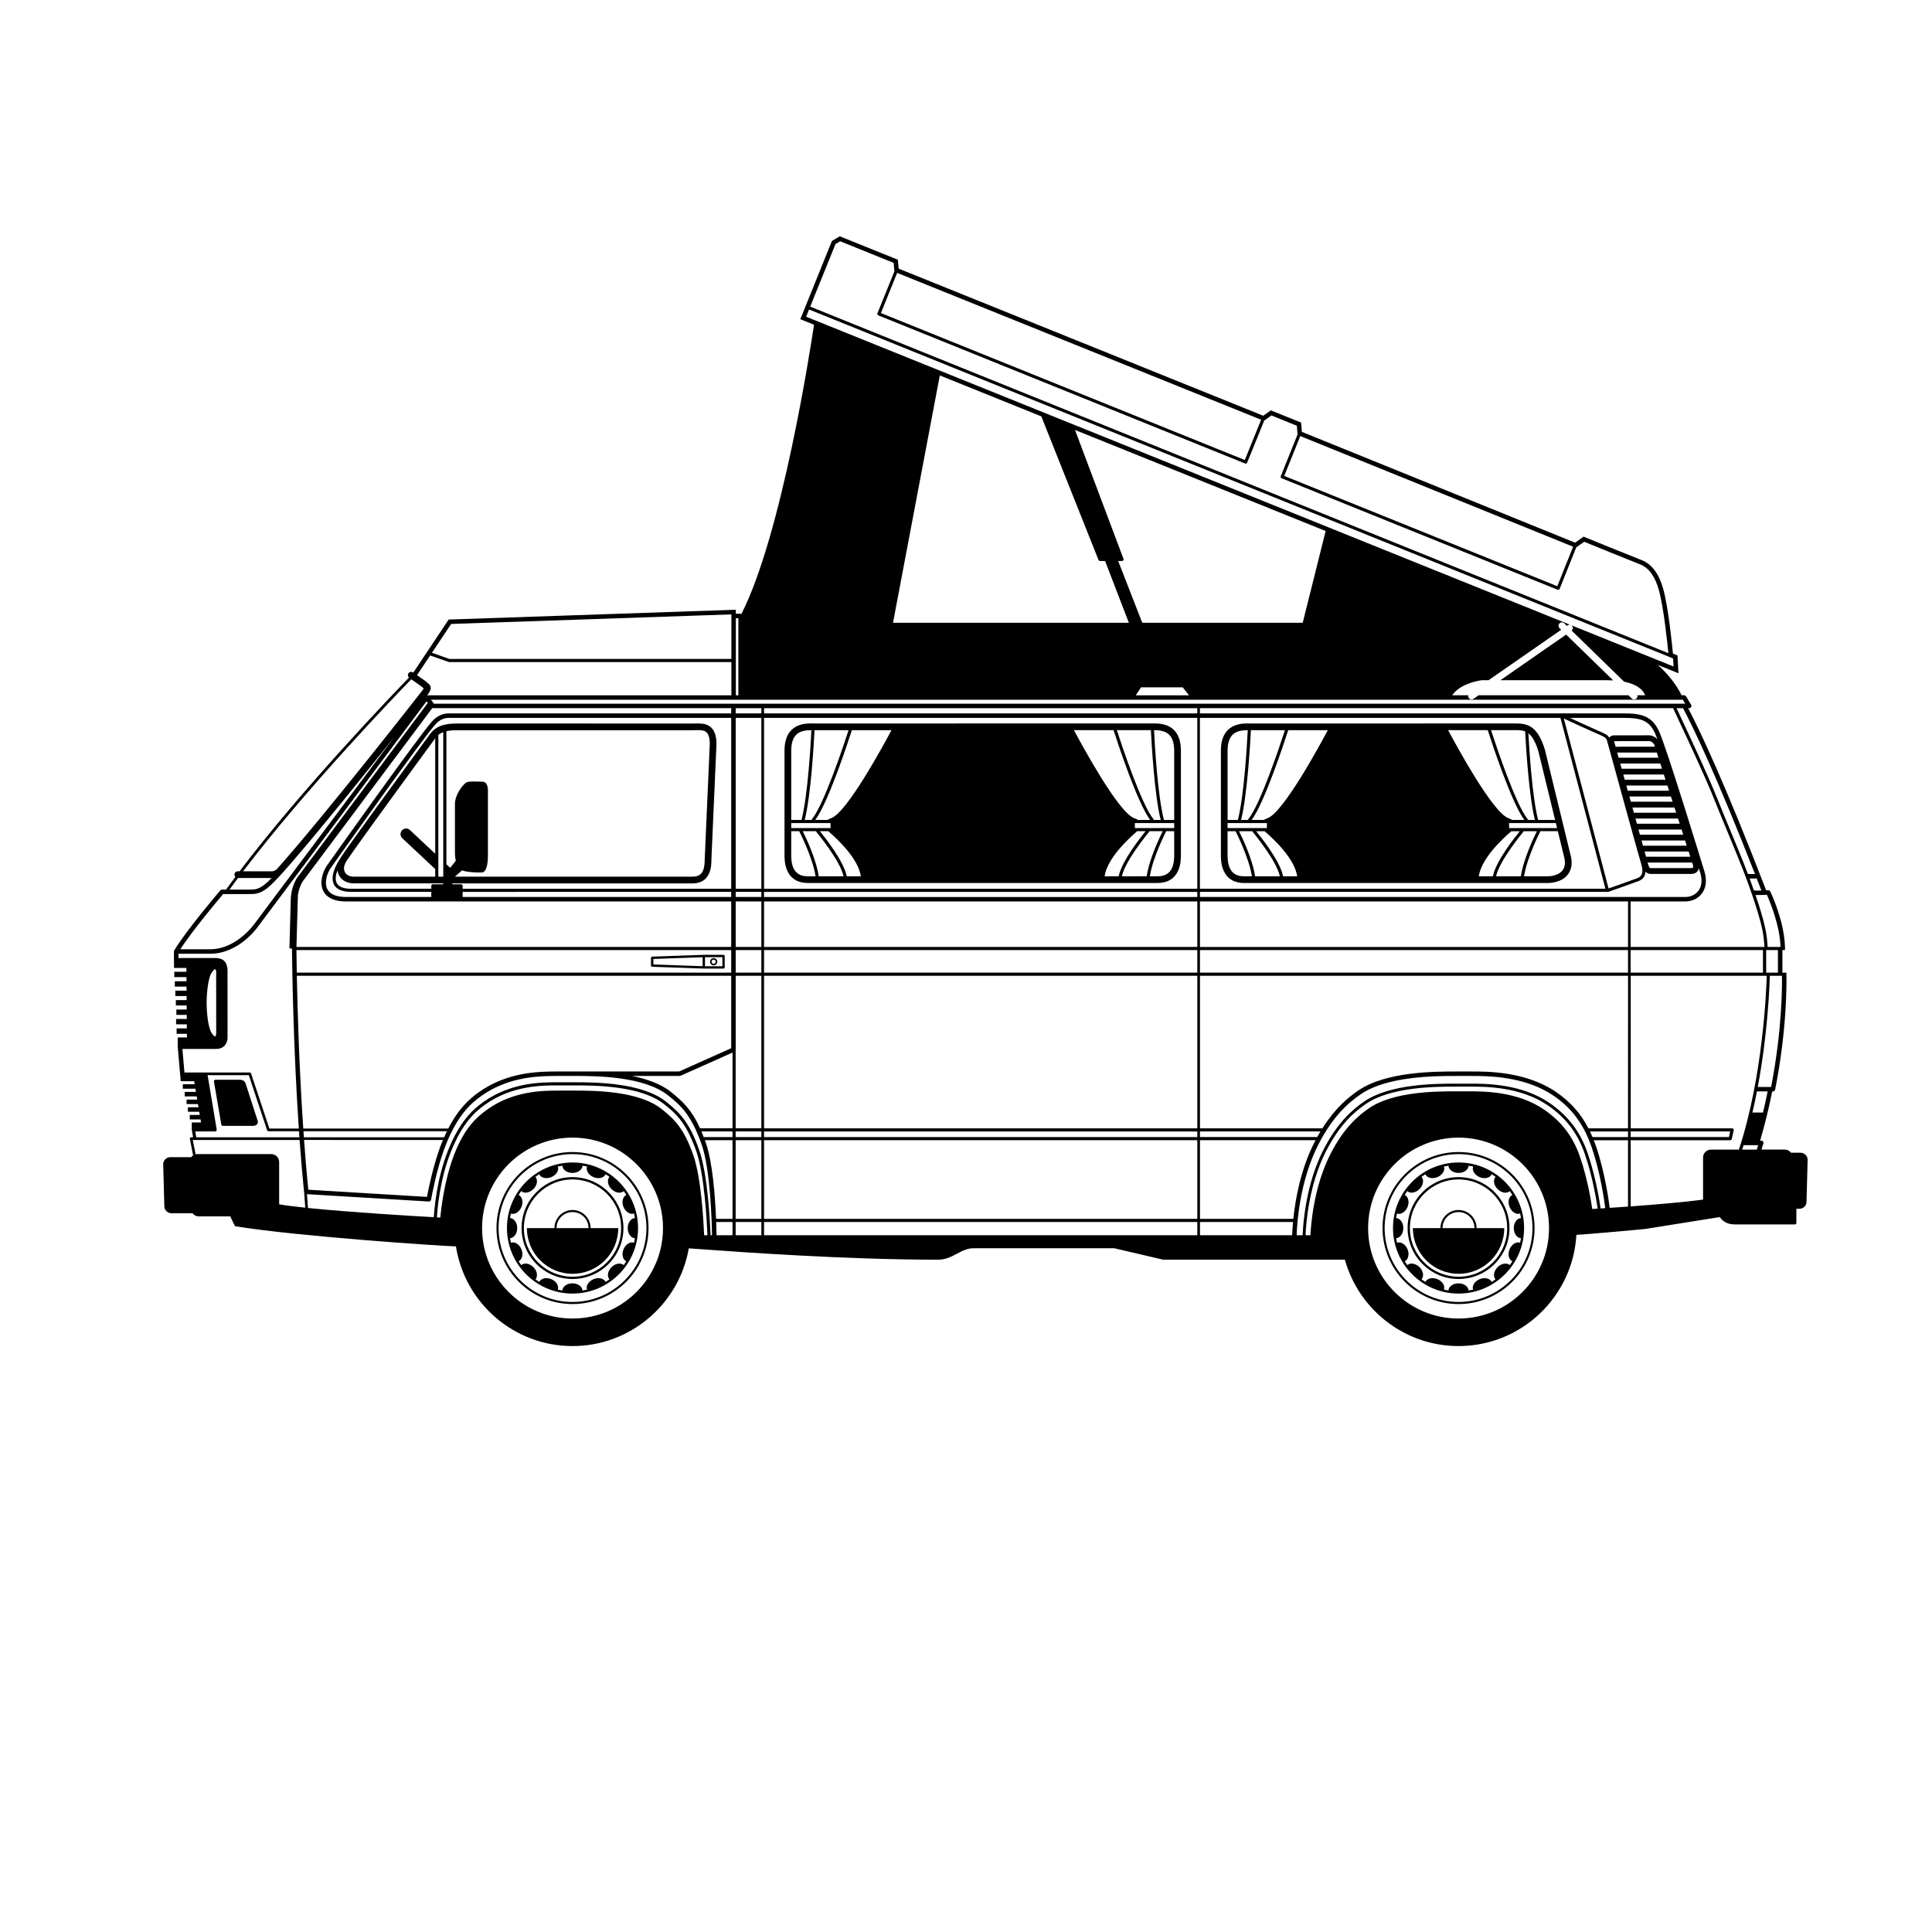 <?xml version="1.0" encoding="UTF-8"?>
<!-- The Best Svg Icon site in the world: iconSvg.co, Visit us! https://iconsvg.co -->
<svg fill="#000000" width="800px" height="800px" version="1.1" viewBox="144 144 512 512" xmlns="http://www.w3.org/2000/svg">
 <g>
  <path d="m335.75 397.04h-5.234s-0.004 0.004-0.008 0.004l-0.008-0.004-13.68 0.48c-0.168 0.008-0.301 0.141-0.301 0.309v2.062c0 0.168 0.133 0.305 0.301 0.309l13.68 0.48h5.246c0.172 0 0.309-0.137 0.309-0.309v-3.023c0.004-0.168-0.133-0.309-0.305-0.309zm-5.543 3.012-13.059-0.457v-1.461l13.059-0.457zm5.234 0.012h-4.613v-2.402h4.613z"/>
  <path d="m333.13 399.82c0.527 0 0.957-0.43 0.957-0.957 0-0.527-0.43-0.957-0.957-0.957s-0.957 0.43-0.957 0.957c0 0.527 0.43 0.957 0.957 0.957zm0-1.512c0.305 0 0.555 0.25 0.555 0.555 0 0.305-0.25 0.555-0.555 0.555-0.305 0-0.555-0.25-0.555-0.555 0-0.305 0.246-0.555 0.555-0.555z"/>
  <path d="m203.05 442.36h7.996c0.672 0 0.992-0.27 1.141-0.492 0.188-0.285 0.207-0.656 0.055-1.016-0.07-0.168-0.648-1.906-3-9.246l-0.176-0.547c-0.223-0.703-1.023-0.906-1.473-0.918h-6.488c-0.125 0-0.238 0.055-0.316 0.148s-0.113 0.219-0.09 0.336l1.949 11.391c0.027 0.199 0.199 0.344 0.402 0.344z"/>
  <path d="m541.61 324.27h28.367c0.539 0 1.047 0.016 1.531 0.043l-12.469-12.145z"/>
  <path d="m295.72 449.3c-11.105 0-20.145 9.035-20.145 20.145s9.039 20.145 20.145 20.145c11.109 0 20.145-9.035 20.145-20.145s-9.039-20.145-20.145-20.145zm0 39.734c-10.801 0-19.59-8.789-19.59-19.59s8.785-19.59 19.59-19.59c10.801 0 19.59 8.789 19.59 19.59 0 10.797-8.789 19.59-19.59 19.59z"/>
  <path d="m295.72 452.07c-9.578 0-17.371 7.793-17.371 17.371 0 9.578 7.793 17.371 17.371 17.371s17.371-7.793 17.371-17.371c-0.004-9.578-7.793-17.371-17.371-17.371zm12.426 7.996h0.004 0.004c0.242 0 0.469-0.039 0.672-0.117 0.004-0.004 0.008-0.008 0.012-0.008 0.176-0.07 0.328-0.172 0.465-0.297 0.238 0.328 0.465 0.668 0.68 1.02-0.961 0.461-1.301 1.871-0.746 3.203 0.062 0.152 0.137 0.293 0.215 0.43 0.031 0.051 0.062 0.098 0.094 0.148 0.051 0.082 0.105 0.16 0.164 0.234 0.043 0.055 0.086 0.105 0.129 0.152 0.055 0.062 0.113 0.125 0.172 0.176 0.047 0.047 0.098 0.094 0.148 0.133 0.066 0.055 0.137 0.105 0.203 0.152 0.035 0.023 0.07 0.059 0.109 0.082 0.012 0.008 0.02 0.008 0.031 0.016 0.141 0.082 0.285 0.148 0.43 0.199 0.043 0.016 0.086 0.023 0.129 0.035 0.137 0.035 0.281 0.062 0.418 0.066 0.008 0 0.02 0.004 0.027 0.004 0.07 0 0.133-0.031 0.203-0.039 0.109-0.016 0.219-0.023 0.32-0.062 0.094 0.395 0.168 0.797 0.234 1.199-1.062 0.059-1.914 1.23-1.914 2.676 0 0.18 0.016 0.359 0.039 0.531 0.004 0.027 0.016 0.055 0.02 0.086 0.023 0.141 0.055 0.281 0.098 0.418 0.008 0.023 0.02 0.043 0.023 0.066 0.047 0.133 0.098 0.266 0.156 0.387 0.012 0.023 0.023 0.039 0.035 0.062 0.059 0.109 0.121 0.219 0.191 0.32 0.004 0.008 0.012 0.012 0.016 0.02 0.016 0.02 0.031 0.035 0.047 0.055 0.266 0.336 0.586 0.57 0.938 0.672 0.008 0.004 0.016 0.008 0.023 0.008 0.094 0.023 0.195 0.031 0.293 0.039 0.012 0 0.02 0.004 0.031 0.004-0.066 0.402-0.145 0.801-0.234 1.195-1.008-0.355-2.242 0.406-2.789 1.738-0.066 0.164-0.125 0.336-0.168 0.504-0.008 0.047-0.016 0.09-0.023 0.133-0.023 0.125-0.051 0.246-0.062 0.371-0.004 0.043 0 0.086-0.004 0.129-0.004 0.121-0.012 0.242-0.004 0.363 0.004 0.043 0.012 0.086 0.02 0.125 0.012 0.105 0.02 0.211 0.043 0.312 0.004 0.008 0.008 0.016 0.008 0.02 0.012 0.039 0.027 0.074 0.039 0.117 0.121 0.398 0.324 0.723 0.605 0.945l0.004 0.004c0.086 0.066 0.18 0.113 0.273 0.164-0.215 0.348-0.438 0.684-0.676 1.012-0.25-0.219-0.562-0.344-0.906-0.383-0.746-0.086-1.633 0.23-2.328 0.93-0.125 0.125-0.242 0.262-0.348 0.402-0.027 0.035-0.047 0.074-0.074 0.113-0.074 0.109-0.145 0.215-0.203 0.324-0.016 0.027-0.023 0.059-0.039 0.086-0.059 0.125-0.113 0.242-0.156 0.367-0.008 0.02-0.008 0.035-0.016 0.055-0.039 0.125-0.074 0.25-0.094 0.375v0.027 0.008c-0.086 0.582 0.055 1.098 0.383 1.473-0.328 0.238-0.664 0.461-1.012 0.676-0.469-0.949-1.871-1.285-3.191-0.73-0.168 0.07-0.324 0.152-0.477 0.238-0.031 0.02-0.055 0.039-0.082 0.059-0.117 0.074-0.234 0.152-0.34 0.242-0.02 0.02-0.035 0.035-0.059 0.055-0.105 0.09-0.203 0.184-0.293 0.285-0.016 0.02-0.031 0.043-0.047 0.062-0.078 0.094-0.156 0.188-0.219 0.289-0.004 0.008-0.008 0.016-0.012 0.023-0.016 0.027-0.023 0.055-0.043 0.082-0.266 0.488-0.328 0.992-0.172 1.441-0.395 0.094-0.789 0.168-1.195 0.234-0.066-1.059-1.234-1.902-2.664-1.902h-0.008c-0.18 0-0.359 0.016-0.531 0.039-0.043 0.008-0.078 0.02-0.121 0.027-0.129 0.023-0.258 0.051-0.379 0.086-0.035 0.012-0.066 0.027-0.102 0.039-0.125 0.043-0.242 0.086-0.355 0.141-0.031 0.016-0.055 0.031-0.082 0.051-0.102 0.055-0.203 0.109-0.297 0.176-0.008 0.008-0.012 0.012-0.02 0.02-0.031 0.023-0.055 0.047-0.082 0.07-0.32 0.262-0.543 0.566-0.641 0.906-0.004 0.012-0.012 0.02-0.016 0.031-0.023 0.094-0.031 0.191-0.039 0.289 0 0.008-0.004 0.02-0.004 0.027-0.406-0.066-0.805-0.141-1.195-0.234 0.348-1.004-0.41-2.231-1.734-2.781-0.168-0.07-0.336-0.125-0.508-0.168-0.035-0.008-0.074-0.012-0.109-0.02-0.133-0.027-0.266-0.055-0.395-0.066-0.043-0.004-0.082 0-0.125-0.004-0.125-0.008-0.246-0.012-0.363-0.004-0.047 0.004-0.094 0.016-0.137 0.02-0.102 0.012-0.203 0.02-0.301 0.043-0.008 0.004-0.016 0.008-0.023 0.008-0.047 0.012-0.09 0.031-0.137 0.047-0.508 0.16-0.887 0.465-1.086 0.875-0.348-0.215-0.684-0.438-1.012-0.676 0.699-0.793 0.469-2.219-0.547-3.231-0.125-0.125-0.266-0.242-0.406-0.348-0.027-0.02-0.055-0.035-0.082-0.055-0.117-0.078-0.234-0.156-0.355-0.223-0.02-0.008-0.035-0.016-0.051-0.023-0.133-0.066-0.266-0.125-0.402-0.172h-0.008c-0.137-0.047-0.273-0.082-0.418-0.105-0.512-0.082-0.977 0.016-1.344 0.258-0.059 0.039-0.113 0.082-0.168 0.125-0.234-0.328-0.465-0.668-0.68-1.012 0.953-0.465 1.289-1.867 0.738-3.195-0.547-1.328-1.785-2.086-2.789-1.73-0.094-0.395-0.172-0.793-0.234-1.195 1.059-0.059 1.91-1.23 1.91-2.672 0-0.184-0.016-0.363-0.039-0.539-0.18-1.184-0.949-2.078-1.875-2.129 0.066-0.402 0.141-0.805 0.23-1.195 0.168 0.059 0.34 0.094 0.52 0.094 0.879 0 1.82-0.715 2.281-1.828 0.551-1.332 0.215-2.742-0.75-3.199 0.215-0.348 0.441-0.688 0.68-1.02 0.309 0.277 0.707 0.426 1.148 0.426 0.691 0 1.469-0.328 2.094-0.953 1.02-1.02 1.246-2.457 0.527-3.246 0.332-0.238 0.672-0.465 1.02-0.68 0.305 0.648 1.039 1.02 1.902 1.02 0.418 0 0.863-0.086 1.297-0.266 1.191-0.492 1.93-1.539 1.816-2.469-0.016-0.113-0.047-0.223-0.086-0.332 0.395-0.094 0.793-0.172 1.199-0.234 0.047 1.066 1.223 1.926 2.672 1.926 0.184 0 0.367-0.016 0.539-0.039 1.191-0.18 2.09-0.953 2.133-1.887 0.402 0.066 0.805 0.141 1.195 0.234-0.367 1.008 0.395 2.254 1.734 2.809 0.426 0.176 0.875 0.266 1.305 0.266 0.352 0 0.691-0.062 0.988-0.184 0.367-0.152 0.625-0.402 0.809-0.703 0.031-0.047 0.074-0.086 0.098-0.137 0.348 0.215 0.688 0.441 1.016 0.68-0.715 0.793-0.488 2.231 0.535 3.25 0.137 0.141 0.289 0.262 0.445 0.375 0.043 0.027 0.082 0.055 0.125 0.078 0.117 0.074 0.238 0.148 0.363 0.207 0.055 0.023 0.105 0.047 0.16 0.07 0.113 0.047 0.23 0.086 0.344 0.121 0.059 0.016 0.121 0.031 0.18 0.047 0.031 0.008 0.07 0.02 0.102 0.027 0.121 0.02 0.234 0.027 0.348 0.027z"/>
  <path d="m295.72 455.95c-7.445 0-13.5 6.055-13.5 13.5 0 7.445 6.055 13.5 13.5 13.5 7.441 0 13.5-6.055 13.5-13.5-0.004-7.445-6.059-13.5-13.5-13.5zm0 26.391c-7.106 0-12.887-5.781-12.887-12.887s5.781-12.887 12.887-12.887c7.106 0 12.887 5.781 12.887 12.887-0.004 7.102-5.781 12.887-12.887 12.887z"/>
  <path d="m300.51 469.45c0-2.641-2.148-4.785-4.785-4.785-2.641 0-4.785 2.148-4.785 4.785 0 0.004 0.004 0.008 0.004 0.016h-7.312c0 6.684 5.418 12.105 12.105 12.105 6.684 0 12.105-5.422 12.105-12.105h-7.332v-0.016zm-0.551 0.016h-8.473v-0.016c0-2.336 1.902-4.238 4.238-4.238 2.34 0 4.238 1.902 4.238 4.238 0 0.004-0.004 0.012-0.004 0.016z"/>
  <path d="m530.53 449.3c-11.109 0-20.145 9.035-20.145 20.145s9.039 20.145 20.145 20.145c11.105 0 20.145-9.035 20.145-20.145s-9.039-20.145-20.145-20.145zm0 39.734c-10.801 0-19.59-8.789-19.59-19.59s8.785-19.59 19.59-19.59c10.801 0 19.59 8.789 19.59 19.59 0 10.797-8.789 19.59-19.59 19.59z"/>
  <path d="m530.53 452.07c-9.578 0-17.371 7.793-17.371 17.371 0 9.578 7.793 17.371 17.371 17.371s17.371-7.793 17.371-17.371c0-9.578-7.797-17.371-17.371-17.371zm12.426 7.996h0.012c0.242 0 0.469-0.039 0.672-0.117 0.004-0.004 0.008-0.008 0.016-0.008 0.172-0.07 0.324-0.172 0.465-0.297 0.242 0.328 0.465 0.668 0.68 1.02-0.961 0.461-1.301 1.871-0.746 3.203 0.059 0.152 0.133 0.293 0.215 0.43 0.031 0.051 0.066 0.098 0.094 0.148 0.055 0.082 0.105 0.16 0.164 0.234 0.043 0.055 0.086 0.105 0.133 0.152 0.055 0.062 0.113 0.125 0.172 0.176 0.047 0.047 0.098 0.094 0.148 0.133 0.066 0.055 0.133 0.105 0.203 0.152 0.035 0.023 0.07 0.059 0.105 0.082 0.008 0.008 0.02 0.008 0.031 0.016 0.141 0.082 0.285 0.148 0.434 0.199 0.043 0.016 0.086 0.023 0.125 0.035 0.137 0.035 0.281 0.062 0.418 0.066 0.008 0 0.02 0.004 0.027 0.004 0.074 0 0.133-0.031 0.203-0.039 0.109-0.016 0.215-0.023 0.32-0.062 0.094 0.395 0.168 0.797 0.234 1.199-1.062 0.059-1.914 1.23-1.914 2.676 0 0.18 0.016 0.359 0.039 0.531 0.004 0.027 0.016 0.055 0.02 0.086 0.023 0.141 0.055 0.281 0.098 0.418 0.008 0.023 0.02 0.043 0.023 0.066 0.043 0.133 0.094 0.266 0.156 0.387 0.012 0.023 0.023 0.039 0.035 0.062 0.059 0.109 0.117 0.219 0.188 0.32 0.008 0.008 0.016 0.012 0.02 0.02 0.016 0.02 0.031 0.035 0.047 0.055 0.266 0.336 0.586 0.57 0.938 0.672 0.008 0.004 0.016 0.008 0.023 0.008 0.098 0.023 0.195 0.031 0.297 0.039 0.008 0 0.02 0.004 0.027 0.004-0.066 0.402-0.141 0.801-0.234 1.195-1.008-0.355-2.242 0.406-2.789 1.738-0.07 0.164-0.125 0.336-0.168 0.504-0.012 0.047-0.016 0.09-0.023 0.133-0.027 0.125-0.055 0.246-0.062 0.371-0.004 0.043-0.004 0.086-0.004 0.129-0.004 0.121-0.012 0.242-0.004 0.363 0.004 0.043 0.012 0.086 0.02 0.125 0.012 0.105 0.02 0.211 0.047 0.312 0.004 0.008 0.004 0.016 0.008 0.02 0.008 0.039 0.027 0.074 0.039 0.117 0.121 0.398 0.324 0.723 0.605 0.945 0 0 0 0.004 0.004 0.004 0.086 0.066 0.18 0.113 0.277 0.164-0.215 0.348-0.441 0.684-0.68 1.012-0.25-0.219-0.562-0.344-0.902-0.383-0.75-0.086-1.633 0.23-2.332 0.93-0.125 0.125-0.242 0.262-0.348 0.402-0.023 0.035-0.047 0.074-0.074 0.113-0.074 0.109-0.145 0.215-0.203 0.324-0.016 0.027-0.023 0.059-0.039 0.086-0.059 0.125-0.113 0.242-0.156 0.367-0.008 0.02-0.008 0.035-0.016 0.055-0.035 0.125-0.074 0.25-0.094 0.375v0.027c-0.004 0.004-0.004 0.008-0.004 0.008-0.082 0.582 0.055 1.098 0.383 1.473-0.328 0.238-0.664 0.461-1.012 0.676-0.465-0.949-1.871-1.285-3.191-0.73-0.168 0.07-0.324 0.152-0.477 0.238-0.031 0.02-0.055 0.039-0.082 0.059-0.117 0.074-0.234 0.152-0.34 0.242-0.02 0.02-0.035 0.035-0.059 0.055-0.105 0.09-0.203 0.184-0.293 0.285-0.02 0.02-0.031 0.043-0.047 0.062-0.074 0.094-0.152 0.188-0.215 0.289-0.004 0.008-0.008 0.016-0.012 0.023-0.016 0.027-0.023 0.055-0.039 0.082-0.27 0.488-0.332 0.992-0.172 1.441-0.395 0.094-0.793 0.168-1.195 0.234-0.066-1.059-1.23-1.902-2.664-1.902h-0.008c-0.176 0-0.355 0.016-0.527 0.039-0.043 0.008-0.082 0.02-0.125 0.027-0.129 0.023-0.258 0.051-0.379 0.086-0.035 0.012-0.066 0.027-0.102 0.039-0.121 0.043-0.242 0.086-0.355 0.141-0.031 0.016-0.055 0.031-0.082 0.051-0.102 0.055-0.203 0.109-0.297 0.176l-0.02 0.02c-0.027 0.023-0.055 0.047-0.082 0.07-0.316 0.262-0.539 0.566-0.641 0.906-0.004 0.012-0.008 0.02-0.012 0.031-0.023 0.094-0.031 0.191-0.039 0.289-0.004 0.008-0.004 0.02-0.004 0.027-0.406-0.066-0.801-0.141-1.195-0.234 0.348-1.004-0.406-2.231-1.734-2.781-0.168-0.07-0.336-0.125-0.508-0.168-0.035-0.008-0.074-0.012-0.109-0.02-0.133-0.027-0.266-0.055-0.395-0.066-0.043-0.004-0.082 0-0.125-0.004-0.125-0.008-0.246-0.012-0.367-0.004-0.047 0.004-0.094 0.016-0.137 0.02-0.102 0.012-0.207 0.02-0.305 0.043-0.008 0.004-0.016 0.008-0.02 0.008-0.047 0.012-0.094 0.031-0.137 0.047-0.508 0.16-0.887 0.465-1.086 0.875-0.348-0.215-0.684-0.438-1.012-0.676 0.695-0.793 0.469-2.219-0.543-3.231-0.125-0.125-0.266-0.242-0.406-0.348-0.027-0.02-0.055-0.035-0.086-0.055-0.113-0.078-0.23-0.156-0.352-0.223-0.02-0.008-0.035-0.016-0.055-0.023-0.133-0.066-0.266-0.125-0.402-0.172h-0.008c-0.137-0.047-0.273-0.082-0.414-0.105-0.516-0.082-0.98 0.016-1.344 0.258-0.059 0.039-0.113 0.082-0.168 0.125-0.238-0.328-0.465-0.668-0.68-1.012 0.953-0.465 1.285-1.867 0.738-3.195-0.551-1.328-1.785-2.086-2.789-1.73-0.094-0.395-0.172-0.793-0.234-1.195 1.059-0.059 1.91-1.23 1.91-2.672 0-0.184-0.016-0.363-0.039-0.539-0.18-1.184-0.949-2.078-1.875-2.129 0.066-0.402 0.141-0.805 0.234-1.195 0.168 0.059 0.34 0.094 0.516 0.094 0.883 0 1.82-0.715 2.281-1.828 0.551-1.332 0.211-2.742-0.754-3.199 0.215-0.348 0.441-0.688 0.68-1.02 0.309 0.277 0.707 0.426 1.152 0.426 0.691 0 1.469-0.328 2.094-0.953 1.02-1.02 1.246-2.457 0.527-3.246 0.332-0.238 0.672-0.465 1.02-0.68 0.305 0.648 1.043 1.02 1.902 1.02 0.418 0 0.863-0.086 1.297-0.266 1.195-0.492 1.93-1.539 1.812-2.469-0.016-0.113-0.047-0.223-0.086-0.332 0.395-0.094 0.793-0.172 1.199-0.234 0.047 1.066 1.223 1.926 2.672 1.926 0.184 0 0.363-0.016 0.539-0.039 1.191-0.18 2.09-0.953 2.129-1.887 0.406 0.066 0.805 0.141 1.199 0.234-0.367 1.008 0.395 2.254 1.734 2.809 0.426 0.176 0.875 0.266 1.301 0.266 0.355 0 0.691-0.062 0.988-0.184 0.367-0.152 0.625-0.402 0.809-0.703 0.031-0.047 0.074-0.086 0.098-0.137 0.348 0.215 0.688 0.441 1.016 0.68-0.715 0.793-0.488 2.231 0.535 3.25 0.141 0.141 0.293 0.262 0.445 0.375 0.043 0.027 0.082 0.055 0.125 0.078 0.117 0.074 0.234 0.148 0.363 0.207 0.055 0.023 0.105 0.047 0.156 0.07 0.117 0.047 0.23 0.086 0.344 0.121 0.059 0.016 0.121 0.031 0.18 0.047 0.035 0.008 0.066 0.02 0.105 0.027 0.117 0.02 0.234 0.027 0.348 0.027 0-0.016 0.008-0.016 0.012-0.016z"/>
  <path d="m530.53 455.95c-7.445 0-13.5 6.055-13.5 13.5 0 7.445 6.055 13.5 13.5 13.5 7.441 0 13.496-6.055 13.496-13.5 0-7.445-6.055-13.5-13.496-13.5zm0 26.391c-7.106 0-12.887-5.781-12.887-12.887s5.781-12.887 12.887-12.887c7.106 0 12.887 5.781 12.887 12.887 0 7.102-5.781 12.887-12.887 12.887z"/>
  <path d="m535.31 469.45c0-2.641-2.148-4.785-4.785-4.785-2.641 0-4.789 2.148-4.789 4.785 0 0.004 0.004 0.008 0.004 0.016h-7.312c0 6.684 5.422 12.105 12.109 12.105 6.684 0 12.105-5.422 12.105-12.105h-7.332v-0.016zm-0.551 0.016h-8.473c0-0.004-0.004-0.008-0.004-0.016 0-2.336 1.902-4.238 4.238-4.238 2.336 0 4.238 1.902 4.238 4.238 0.004 0.004 0 0.012 0 0.016z"/>
  <path d="m358.04 378h92.781c2.578 0 4.445-1.133 5.402-3.269 0.73-1.625 0.73-3.43 0.73-4.203v-27.566c0-7.246-5.434-7.246-7.219-7.246-0.242 0-89.277 0.02-89.262 0.02l-0.582-0.008c-0.293-0.008-0.523-0.012-0.766-0.012-1.785 0-7.219 0-7.219 7.246v27.582c0 0.766 0 2.562 0.727 4.188 0.961 2.141 2.828 3.269 5.406 3.269zm2.938-1.777c-0.73-4.769-3.594-10.648-4.254-11.949h3.562c0.016 0.066 0.016 0.133 0.059 0.188 0.07 0.082 6.324 7.57 7.199 11.762zm7.414 0c-0.742-3.965-5.863-10.41-7.125-11.949h2.231c2.481 2.121 7.961 7.281 8.633 11.949zm68.34 0c0.672-4.668 6.152-9.828 8.633-11.949h2.231c-1.262 1.543-6.379 7.988-7.125 11.949zm4.582 0c0.875-4.191 7.133-11.68 7.199-11.762 0.047-0.055 0.047-0.125 0.059-0.188h3.562c-0.656 1.301-3.523 7.18-4.254 11.949zm13.859-5.695c0 0.656 0 2.195-0.574 3.477-0.668 1.492-1.902 2.219-3.781 2.219h-2.102c0.828-5.129 4.25-11.77 4.289-11.84 0.02-0.035 0.023-0.074 0.031-0.113h2.137l0.004 6.258zm0-7.082h-10.418v-1.324h10.418zm0-20.484v18.332h-2.727v-0.023c-1.668-6.418-2.453-20.426-2.617-23.773 2.789 0.012 5.344 0.711 5.344 5.465zm-6.176-5.469c0.16 3.258 0.938 17.207 2.602 23.801h-1.844c-0.016-0.066-0.016-0.133-0.059-0.188-3.184-3.82-8.477-19.77-9.723-23.609 4.445-0.004 7.66-0.004 9.023-0.004zm-9.895 0c1.066 3.32 6.281 19.215 9.695 23.797h-3.324c-0.043-0.082-0.113-0.152-0.207-0.191l-0.77-0.312c-4.188-1.672-13.66-19.102-15.895-23.293 3.898 0.004 7.453 0.004 10.5 0zm-58.852 0.012c-2.242 4.211-11.703 21.609-15.887 23.281l-0.77 0.309c-0.094 0.039-0.164 0.109-0.207 0.191h-3.324c3.406-4.574 8.609-20.426 9.691-23.781 2.981 0.004 6.547 0.004 10.496 0zm-20.391-0.004h0.023l0.574 0.008s3.219 0 8.422-0.004c-1.258 3.875-6.539 19.781-9.719 23.598-0.047 0.055-0.047 0.121-0.059 0.188h-1.844c1.664-6.586 2.438-20.512 2.602-23.789zm-6.176 5.461c0-4.754 2.555-5.453 5.348-5.469-0.168 3.348-0.949 17.355-2.617 23.773-0.004 0.008 0 0.02 0 0.023h-2.727zm0 19.16h10.418v1.324h-10.418zm0 2.152h2.137c0.008 0.039 0.016 0.074 0.031 0.113 0.035 0.07 3.461 6.707 4.289 11.84h-2.102c-1.875 0-3.113-0.727-3.781-2.219-0.574-1.277-0.574-2.809-0.574-3.461z"/>
  <path d="m545.57 335.72c-0.242 0-69.477 0.02-69.461 0.02l-0.586-0.008c-0.293-0.008-0.52-0.012-0.762-0.012-1.785 0-7.215 0-7.215 7.246v27.582c0 0.766 0 2.562 0.727 4.188 0.957 2.141 2.824 3.273 5.402 3.273h80.363c1.129 0 3.926-0.223 5.492-2.309 1.043-1.387 1.246-3.207 0.617-5.379l-6.723-27.613c-1.953-6.465-4.715-6.988-7.856-6.988zm0 1.777c0.918 0 1.789 0.004 2.613 0.336 0.195 3.785 0.973 17.074 2.586 23.465h-1.844c-0.016-0.066-0.016-0.133-0.059-0.188-3.184-3.82-8.477-19.77-9.723-23.609 3.938-0.004 6.379-0.004 6.426-0.004zm-70.074 0.008h0.023l0.574 0.008s3.285 0 8.422-0.004c-1.258 3.871-6.539 19.781-9.719 23.598-0.047 0.055-0.047 0.121-0.059 0.188h-1.844c1.664-6.586 2.438-20.512 2.602-23.789zm-6.176 5.461c0-4.754 2.559-5.453 5.348-5.469-0.168 3.348-0.949 17.355-2.617 23.773-0.004 0.008 0 0.02 0 0.023h-2.727zm0 19.16h10.418v1.324h-10.418zm4.352 14.102c-1.875 0-3.113-0.727-3.781-2.219-0.574-1.277-0.574-2.809-0.574-3.461v-6.269h2.137c0.008 0.039 0.016 0.074 0.031 0.113 0.035 0.07 3.461 6.707 4.289 11.84zm2.941 0c-0.73-4.769-3.598-10.648-4.254-11.949h3.562c0.016 0.066 0.016 0.133 0.059 0.188 0.066 0.082 6.324 7.57 7.199 11.762zm7.414 0c-0.742-3.965-5.863-10.41-7.125-11.949h2.231c2.481 2.121 7.961 7.281 8.633 11.949zm-4.031-15.434-0.77 0.309c-0.094 0.039-0.164 0.109-0.207 0.191h-3.324c3.406-4.578 8.613-20.43 9.691-23.781 3.019 0 6.602-0.004 10.496-0.004-2.238 4.211-11.703 21.613-15.887 23.285zm58.273-23.297c1.066 3.32 6.281 19.215 9.695 23.797h-3.324c-0.043-0.082-0.113-0.152-0.207-0.191l-0.77-0.312c-4.188-1.672-13.66-19.098-15.895-23.293 4 0.004 7.598 0 10.5 0zm-2.375 38.73c0.672-4.668 6.152-9.828 8.633-11.949h2.231c-1.262 1.543-6.379 7.988-7.125 11.949zm4.582 0c0.875-4.191 7.133-11.68 7.199-11.762 0.047-0.055 0.047-0.125 0.059-0.188h3.562c-0.656 1.301-3.523 7.18-4.254 11.949zm17.949-5.449c0.477 1.641 0.367 2.938-0.32 3.852-0.75 1-2.273 1.598-4.07 1.598h-6.152c0.828-5.129 4.25-11.77 4.289-11.84 0.02-0.035 0.023-0.074 0.031-0.113h4.641zm-1.781-7.328h-12.719v-1.324h12.395zm-5.031-2.156v-0.023c-1.555-5.981-2.34-18.547-2.574-22.945 0.965 0.742 1.855 2.152 2.668 4.852l4.41 18.121h-4.504z"/>
  <path d="m621.15 449.48h-2.527c-0.383-0.5-0.98-0.832-1.656-0.832h-6.168l0.512-1.59c0.059-0.18 0.027-0.375-0.086-0.531-0.113-0.152-0.289-0.242-0.48-0.242h-0.293c1.242-4.234 2.32-8.613 3.207-13.047h0.191c0.281 0 0.527-0.199 0.582-0.477 3.094-15.652 3.035-27.777 2.988-30.176v-0.828h-1.066v-5.984h0.691v-0.828h-0.016c-0.141-6.769-3.719-14.355-3.871-14.68-0.102-0.215-0.309-0.359-0.562-0.336-0.176 0.008-0.359 0.016-0.543 0.023-10.98-28.477-17.531-42.262-20.676-48.281h0.277c0.215 0 0.41-0.113 0.516-0.301s0.102-0.414-0.008-0.598l-1.344-2.231c-0.109-0.176-0.301-0.285-0.508-0.285h-0.676c-0.539-1.133-2.422-4.66-6.309-8.047l5.484 2.211-0.262-4.711-1.203-0.508c-0.195-2.055-1.191-12.137-2.559-17.078-1.125-4.066-3.043-6.648-5.707-7.676-2.367-0.914-14.992-6.055-15.117-6.106l-0.301-0.125-2.234 1.598-72.43-29.371-0.184-2.453-8.02-3.238-2.012 1.422-96.625-38.984-0.215-2.359-15.395-6.215-2.082 1.25-8.371 20.727 3.629 1.465c-0.891 5.988-8.539 55.703-19.242 76.637-0.07-0.027-0.141-0.047-0.223-0.047h-1.258v-1.059l-76.098 2.598-9.371 14.055c-0.02-0.016-0.039-0.027-0.059-0.039-0.406-0.273-0.961-0.164-1.234 0.242-0.246 0.367-0.172 0.84 0.141 1.133-4.203 4.328-28.199 29.281-44.895 51.324h-0.465c-0.492 0-0.887 0.398-0.887 0.887 0 0.23 0.094 0.438 0.238 0.598-0.844 1.129-1.672 2.254-2.469 3.363h-1.062c-0.172 0-0.34 0.074-0.453 0.207-0.367 0.43-8.934 10.508-12.109 15.742-0.109 0.109-0.18 0.258-0.18 0.422v2.465c0 0.039 0.016 0.074 0.023 0.109v1.828h3.281l0.008 1.008h-3.219v1.422h3.231l0.008 1.082h-3.102v1.422h3.109l0.008 1.082-2.981-0.008v1.422h2.992l0.008 1.082h-2.863v1.422h2.875l0.008 1.082h-2.746v1.422h2.758l0.008 1.082-2.836-0.008v1.422h2.84l0.008 1.082h-2.711v1.422h2.723l0.008 0.973h-2.438v2.254c0 0.027-0.012 0.055-0.008 0.082l0.758 8.707c0.004 0.023 0.016 0.043 0.02 0.066v0.48h3.582l0.137 0.809h-3.141v1.184h3.336l0.141 0.852h-2.977v1.184h3.176l0.141 0.852h-2.812v1.184h3.012l0.141 0.848h-2.816v1.184h3.016l0.141 0.852h-2.652v1.184h2.852l0.137 0.809h-2.469v1.895h0.039c-0.008 0.043-0.016 0.086-0.008 0.129l0.324 1.898h-0.508c-0.105 0-0.207 0.047-0.273 0.129-0.07 0.082-0.094 0.191-0.074 0.293l0.863 4.379c-0.191 0.129-0.355 0.293-0.492 0.477h-5.551c-1.039 0-1.883 0.844-1.883 1.895l0.301 11.078c0 1.039 0.844 1.883 1.883 1.883h5.582c0.383 0.5 0.98 0.832 1.66 0.832h8.34l1.172 2.434c0.051 0.109 0.152 0.184 0.27 0.203 16.551 2.68 54.699 5.242 58.371 5.316 2.34 14.949 15.305 26.418 30.898 26.418 15.414 0 28.25-11.207 30.809-25.898 0.684 0.043 1.941 0.133 3.621 0.254 10.41 0.754 38.059 2.75 62.43 2.75 2.059 0 3.566-0.809 5.023-1.586 1.391-0.742 2.703-1.445 4.445-1.445l37.199-0.012 12.996 3.039h48.156c3.676 13.188 15.785 22.895 30.133 22.895 16.645 0 30.293-13.07 31.223-29.484 3.402-0.148 17.516-1.477 18.172-1.539l19.836-3.164c0.617 0.953 1.773 1.945 3.926 1.945h15.996c0.203 0 0.367-0.164 0.367-0.367v-3.773h0.801c1.039 0 1.883-0.844 1.883-1.871l0.301-11.098c-0.004-1.035-0.852-1.883-1.891-1.883zm-9.938-10.652h-2.797c0.438-1.871 0.832-3.738 1.191-5.59h2.844c-0.379 1.879-0.797 3.742-1.238 5.59zm2.152-6.769h-3.535c2.672-14.301 3.133-27.078 3.195-29.469h3.211c0.047 2.25 0.117 14.082-2.871 29.469zm-1.316-30.301v-5.984h3.121v5.984zm0.199-20.625c0.707 1.578 3.465 8.109 3.598 13.816h-3.406c-0.188-3.008-0.457-5.219-2.387-11.289-0.266-0.836-0.539-1.66-0.816-2.477 0.797 0.027 1.949-0.004 3.012-0.051zm-150.25 0.57v-1.352h108.22l0.066-0.023c0.055-0.02 5.367-1.871 7.934-2.828 1.348-0.508 1.793-1.469 1.852-2.504 0.324 0.352 0.77 0.609 1.414 0.609h0.004l10.801-0.008c0.66 0 1.246-0.281 1.609-0.766 0.16-0.215 0.258-0.461 0.316-0.727 0.129 0.426 0.258 0.836 0.371 1.211 0.73 2.394 0.141 3.902-0.484 4.746-0.762 1.027-2.035 1.645-3.41 1.645zm114.14 62.137h26.379l-0.332 1.492h-26.047l0.004-1.492zm4.074-72.797-0.379-1.375h11.676l0.441 1.375zm12.234 1.539 0.242 0.758c0.07 0.234 0.055 0.441-0.039 0.566-0.09 0.121-0.254 0.148-0.375 0.148l-10.801 0.008c-0.254 0-0.422-0.055-0.742-1.137l-0.094-0.344zm-13.043-4.461-0.379-1.375h11.543l0.441 1.375zm-0.805-2.914-0.379-1.375h11.414l0.441 1.375zm-0.809-2.914-0.379-1.375h11.281l0.441 1.375zm-0.805-2.918-0.379-1.375h11.148l0.441 1.375zm-0.805-2.914-0.379-1.375h11.016l0.441 1.375zm-0.809-2.914-0.379-1.375h10.887l0.441 1.375zm-0.805-2.918-0.379-1.375h10.754l0.441 1.375zm-0.809-2.914-0.379-1.375h10.621l0.441 1.375zm-0.805-2.914-0.379-1.375h10.488l0.441 1.375zm-0.805-2.918-0.301-1.094c-0.055-0.176-0.074-0.297-0.086-0.371 0.039-0.004 0.094-0.008 0.16-0.008l9.125-0.008c0.574 0 1.238 0.535 1.422 1.168l0.098 0.312zm8.891-3.019-9.125 0.008c-0.246 0-1 0-1.434 0.586-0.012 0.016-0.016 0.035-0.023 0.051-0.363-0.746-0.996-1.027-3.481-2.109-2.074-0.906-4.984-2.25-6.93-3.156h14.148c4.578 0 6.758 0.562 8.391 4.051 0.16 0.344 0.379 0.898 0.648 1.613-0.574-0.629-1.387-1.043-2.195-1.043zm-14.391-0.707c2.981 1.297 2.981 1.297 3.305 2.387 0.129 0.441 1.121 4.047 2.375 8.613 2.414 8.781 5.719 20.805 6.59 23.734 0.648 2.18 0.352 3.328-1 3.832-2.219 0.832-6.5 2.332-7.629 2.727l-11.855-45.047c1.672 0.781 5.598 2.613 8.215 3.754zm2.801 41.367h-107.46v-45.281h95.543zm6.688 16.25h35.07v5.984h-35.07zm0-0.828v-12.059h14.539c1.746 0 3.375-0.793 4.359-2.125 1.113-1.5 1.348-3.559 0.668-5.797-0.102-0.328-10.047-32.906-12.043-37.18-1.883-4.027-4.551-4.734-9.461-4.734h-112.21v-1.383h125.39c0.094 0.191 0.184 0.371 0.285 0.594 0.555 1.203 1.219 2.629 1.949 4.191 2.715 5.812 6.43 13.773 8.656 19.34 1.281 3.203 2.508 6.156 3.676 8.973 2.801 6.758 5.223 12.59 7.305 19.137 1.898 5.961 2.16 8.043 2.344 11.039zm34.648-14.949c-0.938 0.02-1.719 0.02-1.98-0.027-0.371-1.059-0.746-2.113-1.137-3.156h1.883c0.406 1.039 0.816 2.098 1.234 3.184zm-1.695-4.371h-1.867c-1.383-3.629-2.879-7.246-4.508-11.172-1.164-2.812-2.391-5.766-3.672-8.965-2.234-5.586-5.957-13.559-8.672-19.383-0.73-1.562-1.395-2.988-1.949-4.191-0.043-0.09-0.078-0.16-0.117-0.242h1.723c2.363 4.469 8.508 16.953 19.062 43.953zm-48.199-86.746-4.188 10.469-72.363-29.227 4.246-10.562zm-82.676-33.648-4.324 10.676-96.438-38.949 4.301-10.645zm-112.8-46.555 1.238-0.742 14.172 5.727 0.203 2.246-4.496 11.125c-0.043 0.102-0.039 0.219 0.004 0.316 0.043 0.102 0.125 0.18 0.227 0.223l97.219 39.266c0.051 0.02 0.102 0.031 0.152 0.031 0.156 0 0.309-0.094 0.375-0.246 0.012-0.023 0.02-0.051 0.023-0.074l4.5-11.098 1.91-1.352 6.738 2.723 0.176 2.348-4.438 11.035c-0.086 0.215 0.02 0.453 0.23 0.539l73.133 29.535c0.051 0.02 0.102 0.031 0.156 0.031 0.055 0 0.113-0.012 0.164-0.031 0.102-0.043 0.18-0.125 0.223-0.227l4.394-10.984 2.098-1.496c1.945 0.793 12.664 5.152 14.836 5.992 2.293 0.883 3.973 3.203 4.988 6.887 1.277 4.621 2.258 14.195 2.496 16.645l-227.42-91.84zm-7.777 19.258 0.773-1.918 227.81 92v0.008l1.172 0.496 0.117 2.109-27.082-10.926c0.094 0.062 0.176 0.137 0.242 0.234 0.262 0.379 0.18 0.883-0.164 1.176l13.906 13.543c4.297 0.859 5.324 2.891 5.551 3.602h-2.059c0.074 0.289 0.016 0.605-0.211 0.836-0.172 0.176-0.406 0.27-0.637 0.27-0.223 0-0.449-0.082-0.621-0.254l-0.875-0.852h-39.707l-1.363 0.945c-0.152 0.109-0.332 0.16-0.508 0.16-0.281 0-0.559-0.133-0.73-0.383-0.152-0.219-0.184-0.48-0.121-0.723h-4.277c2.25-3.352 7.844-3.992 7.859-3.996h1.777l19.246-13.367-0.441-0.43c-0.352-0.344-0.359-0.906-0.016-1.258 0.34-0.348 0.906-0.359 1.258-0.016l0.691 0.672 0.211-0.145c0.199-0.137 0.438-0.184 0.66-0.145zm89.074 81.109-6.379-16.379h1.02c0.137 0 0.266-0.066 0.34-0.176 0.078-0.113 0.094-0.254 0.047-0.383l-12.852-34.164 66.426 26.781-6.078 24.32zm12.391 19.215h-14.113l1.406-2.117h11.031zm-15.941-19.215h-62.504l12.402-65.551 26.898 10.844 15.164 38.066c0.062 0.156 0.215 0.262 0.387 0.262h1.352zm146.81 20.398 0.629 1.047h-331.6l-0.785-1.047zm-127.97 114.4h31.938c-0.285 0.48-0.574 0.973-0.863 1.492h-31.074zm-195.4-64.316v-0.77c0-0.23-0.184-0.414-0.414-0.414h-2.32l0.035-0.234h63.621c2.129 0 3.602-0.875 4.375-2.606 0.629-1.406 0.629-2.973 0.629-3.688l1.348-30.641c0-2.328-0.605-3.875-1.852-4.727-1.047-0.715-2.254-0.723-3.184-0.723-0.23 0.008-0.492 0.004-0.809 0.012-0.207 0.004-0.395 0.008-0.566 0.008l-62.457-0.008c-3.551 0-5.606 0.828-7.094 2.856l-0.254 0.348c-7.703 10.527-20.961 28.688-23.176 32.031-0.098 0.148-0.176 0.289-0.258 0.434-0.957 1.414-2.887 4.727-1.723 6.996 0.664 1.297 2.199 1.953 4.559 1.953h21.234v1.234c0 0.043 0.012 0.078 0.023 0.117l-22.621 0.004c-2.566 0-4.227-0.695-4.941-2.062-0.852-1.641-0.176-4.098 0.93-5.672 1.848-2.625 23.148-32.621 27.398-37.656 0.816-0.965 1.98-2.07 3.805-2.07h74.883v45.281zm71.172 0.828v1.352l-71.195 0.004c0.012-0.039 0.023-0.074 0.023-0.117v-1.234zm-65.055-28.855c-0.211-0.215-0.477-0.324-0.746-0.324h-0.004c-0.047-0.004-1.184-0.074-2.285-0.074-1.258 0-1.676 0.094-1.879 0.164-1.012 0.348-3.242 3.344-3.242 5.731v12.578c-0.004 0.098-0.055 1.32 0.223 2.562l-1.484 1.84-1.004-0.941v-35.254c0.727-0.168 1.598-0.266 2.707-0.266h62.453c0.184 0 0.387-0.004 0.688-0.012 0.203-0.004 0.418-0.008 0.688-0.008 0.73-0.016 1.582 0 2.188 0.414 0.715 0.488 1.078 1.586 1.078 3.219l-1.348 30.641c0 0.629 0 1.941-0.477 3-0.48 1.074-1.332 1.555-2.754 1.555l-62.969 0.004 1.898-1.68c0.062 0.027 0.125 0.059 0.191 0.082 1.406 0.422 3.332 0.484 4.356 0.484 0.5 0 0.82-0.016 0.875-0.02 0.336-0.059 1.43-0.559 1.43-4.418v-17.434c-0.008-0.129-0.02-1.277-0.582-1.844zm-22.109 14.633 8.695 8.152 0.031 0.031v2.012h-21.59c-0.949 0-1.836-0.395-2.207-0.977-0.383-0.602-0.758-1.605 0.43-3.398 1.629-2.457 9.84-13.809 23.129-31.965l0.242-0.328v30.594l-6.699-6.285c-0.598-0.559-1.535-0.527-2.094 0.066-0.566 0.602-0.531 1.539 0.062 2.098zm-12.859 11.973h23.719l-0.012 0.234h-2.746c-0.23 0-0.414 0.184-0.414 0.414v0.77l-21.238 0.004c-2.019 0-3.309-0.508-3.82-1.508-0.457-0.887-0.285-2.106 0.191-3.363 0.078 0.57 0.273 1.121 0.609 1.648 0.707 1.109 2.129 1.801 3.711 1.801zm22.414-1.777v-37.566c0.352-0.293 0.781-0.539 1.305-0.734v38.305zm2.727-43.27c-2.336 0-3.809 1.422-4.711 2.492-4.277 5.062-25.617 35.109-27.465 37.742-1.273 1.809-2.133 4.742-1.012 6.898 0.641 1.23 2.199 2.703 5.992 2.703h102.08v12.059l-115.21-0.004 0.379-13.734c0.395-2.719 1.586-4.07 1.703-4.199l33.918-45.375c0.047 0.012 0.094 0.031 0.145 0.031h79.066v1.383zm-38.359 112.34c-0.039-0.539-0.074-1.074-0.113-1.613h38.023c-0.254 0.516-0.504 1.047-0.754 1.613zm36.855 0.711c-0.098 0.238-0.199 0.469-0.301 0.715-0.148 0.367-0.289 0.742-0.43 1.121-0.047 0.125-0.09 0.258-0.137 0.387-0.094 0.258-0.184 0.512-0.273 0.773-0.051 0.152-0.102 0.305-0.152 0.453-0.082 0.242-0.16 0.484-0.238 0.73-0.051 0.156-0.098 0.312-0.148 0.469-0.074 0.246-0.152 0.492-0.223 0.738-0.043 0.152-0.09 0.301-0.133 0.449-0.078 0.266-0.152 0.531-0.227 0.793-0.035 0.125-0.074 0.254-0.105 0.379-0.102 0.371-0.203 0.738-0.297 1.098-0.008 0.023-0.012 0.047-0.02 0.07-0.098 0.371-0.188 0.73-0.277 1.09-0.031 0.125-0.059 0.238-0.086 0.359-0.059 0.242-0.117 0.48-0.172 0.715-0.031 0.129-0.059 0.258-0.09 0.383-0.051 0.219-0.098 0.43-0.148 0.641-0.027 0.121-0.051 0.234-0.078 0.348-0.047 0.211-0.09 0.41-0.133 0.605-0.02 0.102-0.043 0.199-0.062 0.297-0.047 0.219-0.09 0.426-0.133 0.625-0.012 0.059-0.023 0.117-0.035 0.172-0.105 0.52-0.191 0.961-0.262 1.309-0.008 0.031-0.012 0.055-0.016 0.082-0.02 0.098-0.039 0.203-0.055 0.281l-31.457-1.902c-0.43-4.328-0.801-8.766-1.121-13.188zm-37.02-3.035c-1.082-15.977-1.523-31.41-1.703-40.48h115.11v19.195l-13.781 6.16h-32.254c-4.59 0.023-13.043-0.004-20.766 5.441-2.551 1.797-5.441 4.367-8.176 9.684zm-1.719-41.309c-0.051-2.68-0.074-4.731-0.09-5.984h115.22v5.984zm116.36-93.93h0.664v20.43h-0.664zm-75.449 1.52 74.266-2.535v11.809l-74.719-0.004-4.641-1.633zm-5.566 8.352 4.91 1.727c0.043 0.016 0.09 0.023 0.137 0.023h74.785v8.812l-80.641-0.004c0.117-0.148 0.203-0.258 0.215-0.27 0.59-0.789 0.809-1.355 0.73-1.891-0.086-0.574-0.492-0.871-0.746-1.047-0.215-0.266-1.18-0.988-2.863-2.141zm-5.004 6.312c1.375 0.934 2.805 1.949 3.004 2.144 0.09 0.113 0.188 0.199 0.297 0.285-0.055 0.102-0.148 0.254-0.305 0.465-0.25 0.324-25.34 32.484-38.457 47.246-0.648 0.727-1.328 0.742-1.387 0.742l-7.719 0.004c16.746-22.027 40.605-46.809 44.566-50.887zm-45.91 52.66h8.898c-0.68 0.703-1.293 1.293-1.742 1.645-1.832 1.441-2.742 1.445-4.504 1.43h-4.914c0.738-1.016 1.492-2.039 2.262-3.074zm-3.953 4.258h6.602c1.863 0.02 3.086 0.016 5.246-1.684 0.902-0.711 2.363-2.242 3.801-3.828 0.027-0.031 0.059-0.055 0.086-0.086 0.152-0.172 0.312-0.355 0.469-0.531 1.23-1.379 2.387-2.727 3.074-3.535 8.031-9.363 18.633-22.57 26.059-31.934l-37.016 49.469c-0.047 0.07-4.742 6.754-11.758 6.754l-7.914 0.008c3.168-4.902 10.152-13.215 11.352-14.633zm-10.246 47.281-0.543-6.231 8.969-0.008c2.074 0 3-1.508 3-3.004l-0.008-17.656c-0.004-3.086-1.926-3.441-3.375-3.441l-9.625 0.008v-1.133h8.395c7.629 0 12.527-6.969 12.719-7.246l44.633-59.652 0.324 0.43-34.07 45.594c-0.09 0.098-2.258 2.422-2.258 7.074l-0.336 12.395 0.672 0.02v0.012c0.047 4.805 0.328 25.727 1.812 47.703h-7.801l-4.856-14.613c-0.047-0.145-0.184-0.242-0.336-0.242l-17.316-0.004zm5.879-18.457c0-2.422 0.359-6.562 1.348-8.031 0.598-0.887 0.883-0.898 0.895-0.898 0.086 0 0.242 0.324 0.285 0.613l0.004 16.59c-0.039 0.301-0.195 0.66-0.289 0.66-0.012 0-0.297-0.012-0.891-0.898-0.992-1.477-1.352-5.613-1.352-8.035zm2.254 34.086c0.23 0 0.414-0.184 0.414-0.414 0-0.02-0.008-0.039-0.012-0.059h0.02l-2.414-14.441h10.914l4.856 14.613c0.047 0.145 0.184 0.242 0.336 0.242h8.105c0.035 0.535 0.074 1.074 0.113 1.613l-27.34-0.004-0.266-1.555h5.273zm16.965 19.312v-11.223c0-1.156-0.938-2.094-2.094-2.094h-19.551c-0.172 0-0.336 0.027-0.496 0.066l-0.75-3.801h28.312c0.336 4.633 0.723 9.285 1.18 13.809 0.004 0.031 0.02 0.062 0.027 0.094l0.289 4.039c-2.766-0.289-5.148-0.59-6.918-0.891zm77.75 30.266c-13.219 0-23.973-10.754-23.973-23.973s10.754-23.973 23.973-23.973 23.973 10.754 23.973 23.973c0 13.215-10.754 23.973-23.973 23.973zm34.867-22.074c-0.141-3.574-0.758-15.238-2.863-21.227-2.5-7.098-4.918-9.426-8.328-12.168-6.121-4.918-18.07-4.938-23.293-4.938h-0.062-3.969c-4.113 0.008-11.824-0.004-18.82 4.922-3.055 2.152-6.254 5.113-8.953 12.176-2.641 6.922-3.465 14.738-3.625 16.551-0.211-0.012-0.52-0.027-0.891-0.051 0.078-1.52 0.645-9.848 3.766-17.566 2.981-7.367 6.266-10.395 9.094-12.387 7.117-5.019 15.035-5.031 19.258-5.016h4.223 0.066c5.328 0 17.648 0.02 23.836 5 2.945 2.371 5.727 4.609 8.469 12.383 2.203 6.258 2.84 19.031 2.969 22.32zm1.711 0c-0.125-3.281-0.734-16.121-3.019-22.598-2.621-7.441-5.156-9.883-8.727-12.754-6.414-5.16-18.941-5.18-24.426-5.18h-0.066-4.156c-4.367-0.023-12.402-0.004-19.734 5.164-2.926 2.059-6.324 5.188-9.383 12.754-3.16 7.824-3.742 16.25-3.824 17.832-5.785-0.324-22.234-1.305-33.355-2.441l-0.266-3.66 32.27 1.949h0.035c0.285 0 0.535-0.207 0.586-0.492 0-0.008 0.008-0.043 0.02-0.113 0.168-0.941 1.41-7.668 3.43-13.223 0.164-0.449 0.332-0.895 0.504-1.324 3.086-7.648 6.371-10.723 9.469-12.906 6.488-4.574 13.645-5.133 18.266-5.207 0.66-0.012 1.27-0.012 1.816-0.016h4.504c5.57 0 18.426 0.023 24.859 5.203 3.066 2.469 5.965 4.797 8.816 12.902 2.371 6.727 2.723 21.102 2.769 24.109zm5.82 0h-4.242c-0.012-0.68-0.035-1.918-0.094-3.512h4.336zm0-4.344h-4.367c-0.234-5.703-0.887-14.977-2.715-20.164-0.082-0.234-0.164-0.453-0.25-0.68h7.332zm0-21.668h-7.641c-0.203-0.523-0.402-1.02-0.605-1.492h8.246zm0-2.324h-8.605c-2.258-4.965-4.602-7.133-7.668-9.602-2.719-2.191-6.477-3.492-10.371-4.277h12.645c0.082 0 0.164-0.02 0.242-0.051l13.758-6.148-0.004 20.078zm7.641 28.336h-6.812v-3.512h6.812zm0-4.344h-6.812v-20.844h6.812zm0-21.668h-6.812v-1.492h6.812zm0-2.324h-6.812v-20.801c0-0.016 0.012-0.023 0.012-0.039v-19.582h6.801zm0-41.25h-6.801v-5.984h6.801zm0-6.812h-6.801v-12.059h6.801zm0-13.242h-6.801v-1.352h6.801zm0-2.18h-6.801v-45.281h6.801zm0-46.469h-6.801v-1.383h6.801zm115.53 138.29h-114.82v-3.512h114.82zm0-4.344h-114.82v-20.844h114.82zm0-21.668h-114.82v-1.492h114.82zm0-2.324h-114.82v-40.422h114.82zm0-41.25h-114.82v-5.984h114.82zm0-6.812h-114.82v-12.059h114.82zm0-13.242h-114.82v-1.352h114.82zm0-2.18h-114.82v-45.281h114.82zm0-46.469h-114.82v-1.383h114.82zm25.137 138.29h-24.426v-3.512h24.652c-0.152 1.621-0.207 2.848-0.227 3.512zm-24.426-4.344v-20.844h30.633c-0.105 0.203-0.215 0.398-0.32 0.605-3.672 7.172-5.055 15.223-5.578 20.234zm68.527 26.418c-13.219 0-23.973-10.754-23.973-23.973s10.754-23.973 23.973-23.973 23.973 10.754 23.973 23.973c0 13.215-10.754 23.973-23.973 23.973zm35.426-29.039c-0.215-1.516-1.18-7.816-3.238-13.797-1.852-5.391-4.902-9.391-9.598-12.586-7.023-4.789-15.91-4.789-19.703-4.789h-3.664c-4.938 0-16.504 0-22.984 4.492-2.879 1.996-6.637 5.172-10.184 12.102-4.461 8.719-5.195 18.902-5.312 21.547h-1.293c0.125-3.086 0.875-13.398 5.406-22.246 3.676-7.184 7.562-10.469 10.535-12.531 6.652-4.613 18.703-4.617 23.895-4.617h0.016 3.867c3.945 0 13.191 0 20.434 4.938 4.82 3.285 7.957 7.398 9.863 12.941 2.16 6.273 3.176 12.891 3.394 14.465-0.641 0.035-1.137 0.062-1.434 0.082zm2.211-0.137c-0.207-1.469-1.223-8.238-3.438-14.668-1.965-5.711-5.195-9.945-10.164-13.332-7.441-5.07-16.852-5.07-20.871-5.07h-3.875-0.016c-5.254 0-17.477 0.008-24.328 4.758-3.047 2.113-7.027 5.477-10.781 12.816-4.606 9-5.367 19.484-5.492 22.598h-1.586c0.078-2.641 0.715-14.188 5.754-24.035 3.898-7.621 8.016-11.102 11.168-13.285 7.047-4.883 19.848-4.891 25.355-4.891h0.02 4.121c4.188 0 13.996 0 21.672 5.231 4.871 3.32 7.988 7.547 10.109 13.699 2.32 6.742 3.379 14.398 3.594 16.102-0.449 0.027-0.867 0.055-1.242 0.078zm7.269-0.496c-1.785 0.129-3.43 0.242-4.852 0.336-0.199-1.586-1.266-9.465-3.656-16.41-0.18-0.523-0.379-1.016-0.574-1.512h9.082zm0-18.414h-9.398c-0.219-0.52-0.453-1.004-0.688-1.492h10.086zm0-2.324h-10.492c-2.074-3.996-4.824-7.07-8.578-9.629-7.973-5.434-18.039-5.434-22.336-5.434h-4.129-0.023c-5.602 0-18.668 0.008-26.016 5.102-2.691 1.863-6.059 4.648-9.41 9.961h-32.449v-40.422h113.44zm0-41.25h-113.44v-5.984h113.44zm0-6.812h-113.44v-12.059h113.44zm21.98 53.707c-1.152 0-2.094 0.938-2.094 2.094v11.16c-5.246 0.695-12.934 1.332-19.176 1.789v-17.535h26.383c0.195 0 0.363-0.133 0.406-0.324l0.516-2.324c0.027-0.125-0.004-0.25-0.082-0.348-0.078-0.098-0.195-0.156-0.324-0.156h-26.895v-40.422h36.047c-0.09 3.356-0.945 26.574-7.379 46.062zm12.137 0h-3.867c0.125-0.391 0.258-0.785 0.379-1.18h3.867z"/>
 </g>
</svg>